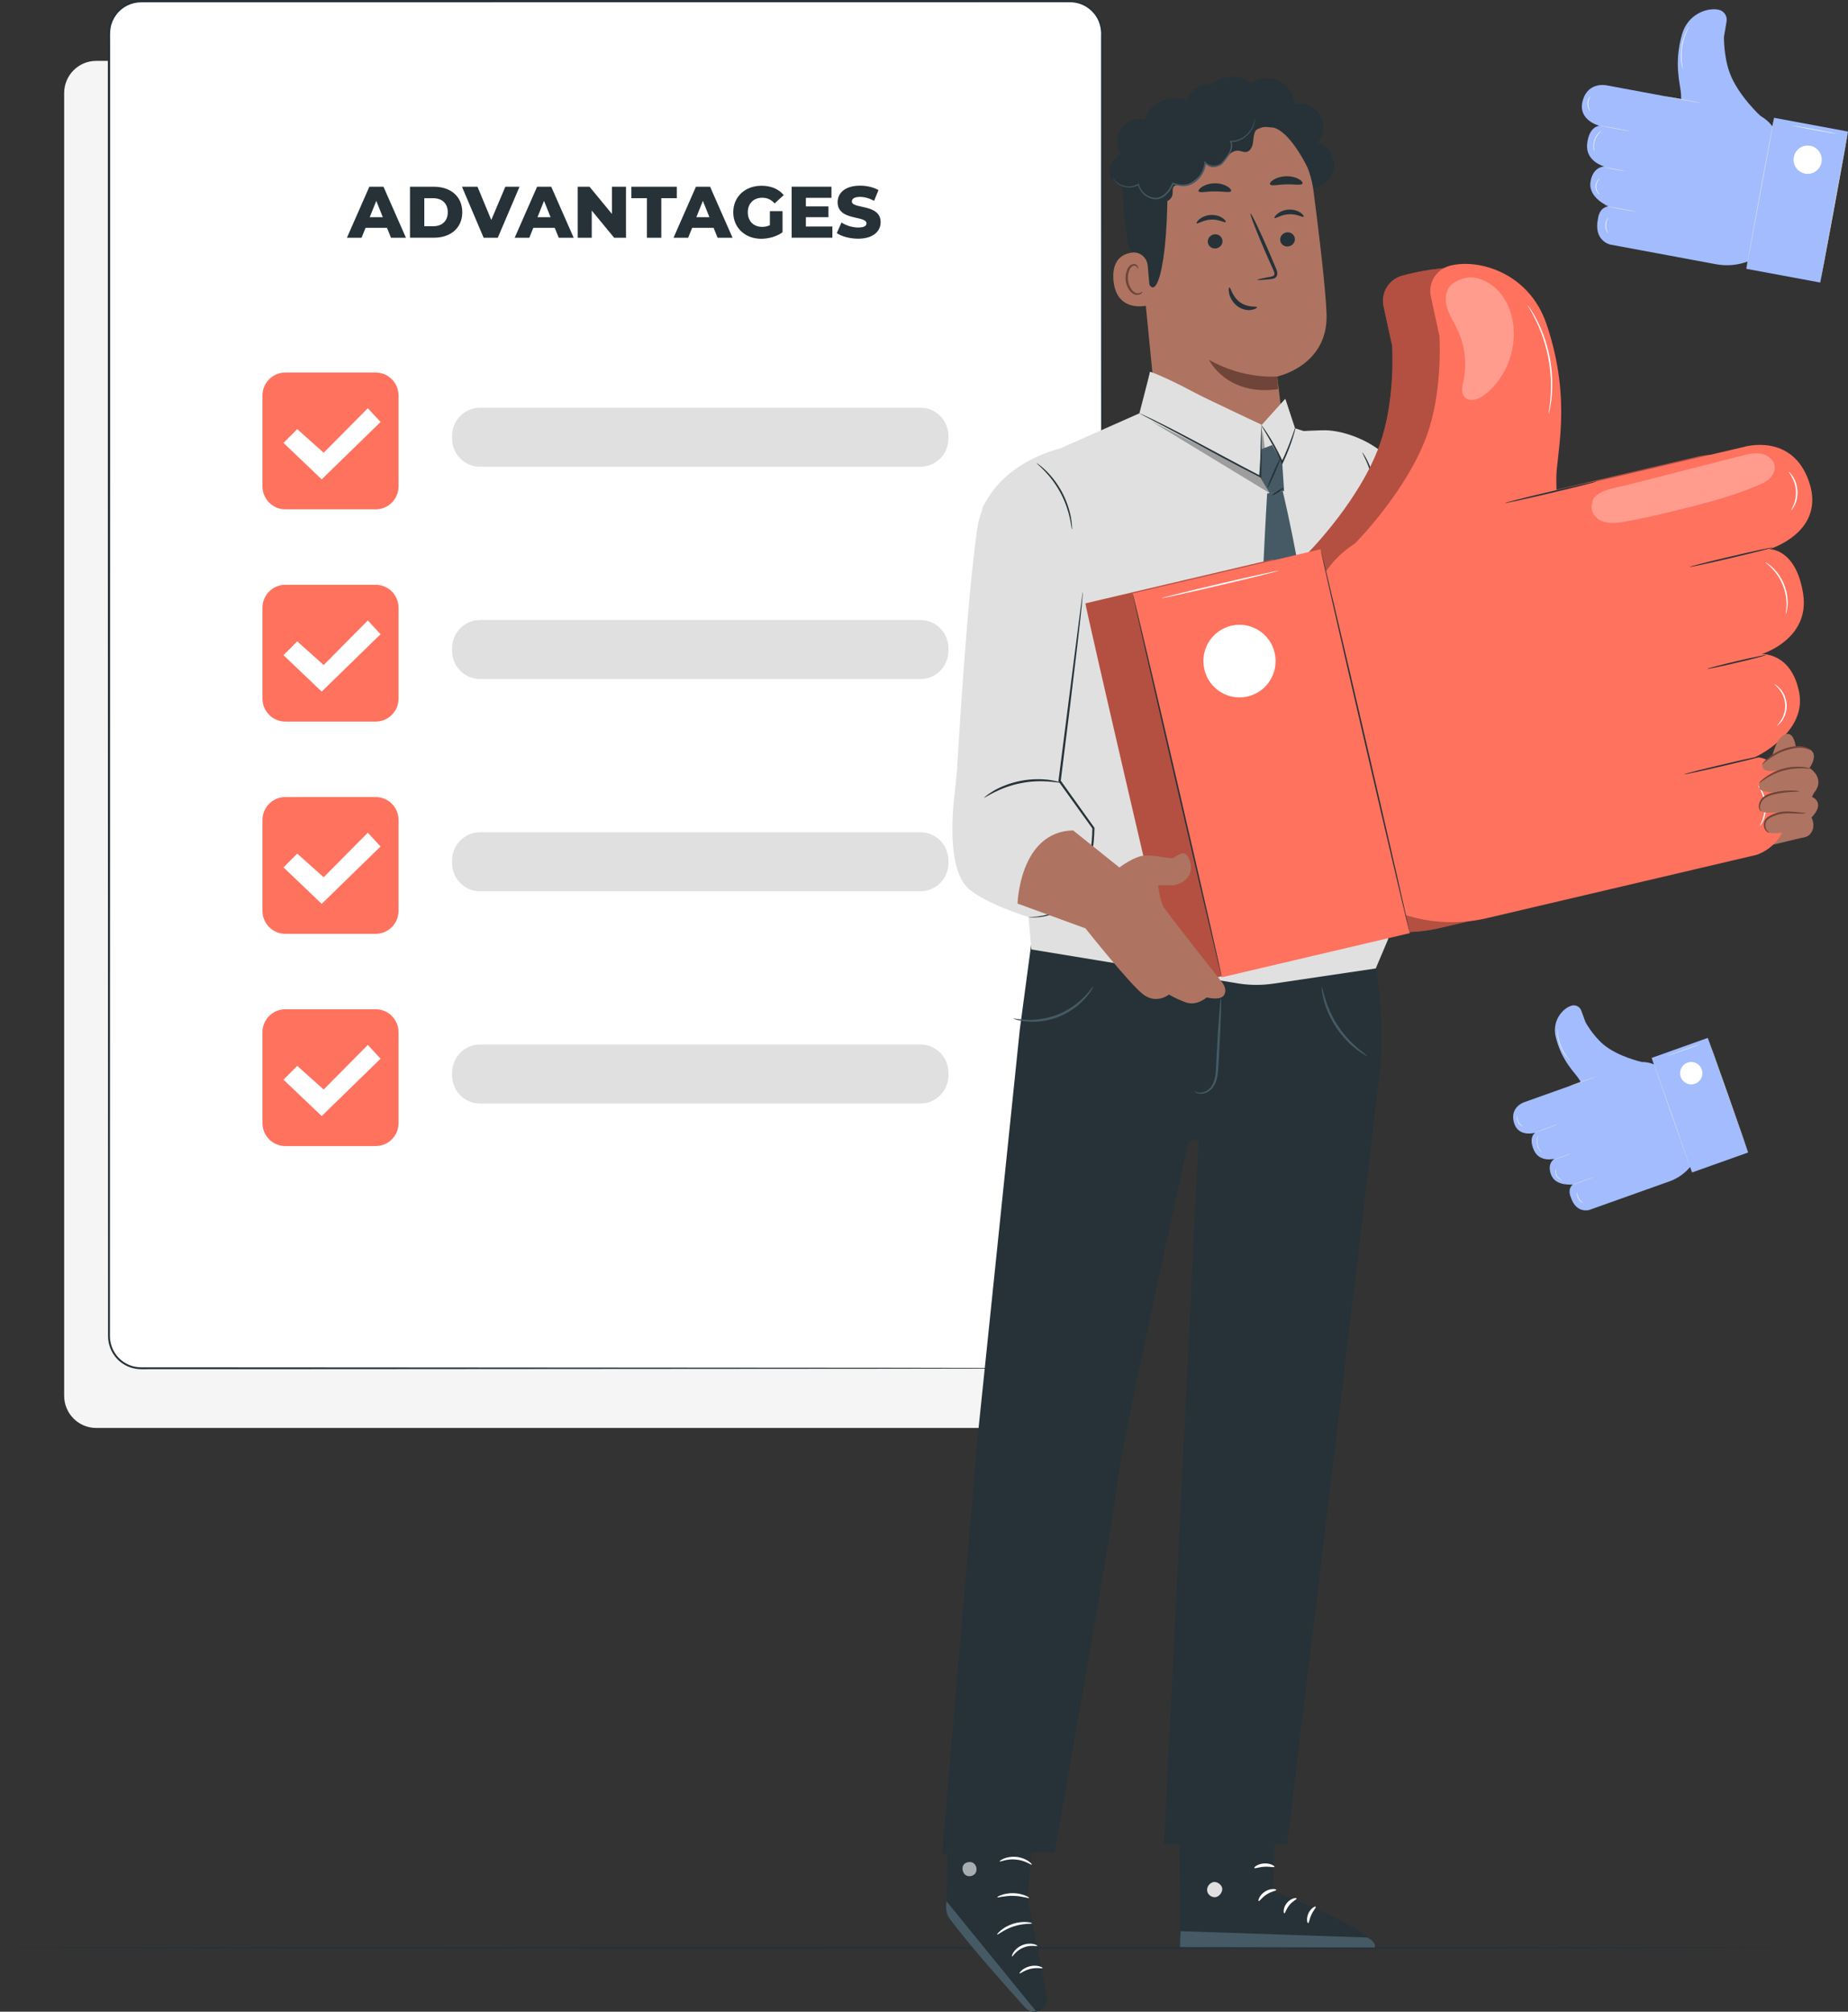 <svg width="340" height="370" viewBox="0 0 340 370" fill="none" xmlns="http://www.w3.org/2000/svg">
<rect x="0" y="0" width="340" height="370" fill="#333333" stroke="none"/>
<g clip-path="url(#clip0_21895_281)">
<path d="M188.633 11.199H17.696C14.442 11.199 11.805 13.85 11.805 17.12V256.715C11.805 259.984 14.442 262.635 17.696 262.635H188.633C191.886 262.635 194.524 259.984 194.524 256.715V17.12C194.524 13.85 191.886 11.199 188.633 11.199Z" fill="#F5F5F5"/>
<path d="M327.39 26.173L327.733 27.916L324.289 46.623C321.818 48.44 318.717 49.156 315.706 48.596L296.233 44.978C296.233 44.978 293.14 44.288 293.999 40.242C293.999 40.242 294.155 38.112 295.971 37.973C295.971 37.973 292.199 36.435 292.616 33.508C293.034 30.589 295.177 30.621 295.177 30.621C295.177 30.621 291.643 29.725 292.011 26.436C292.379 23.147 294.285 23.139 294.285 23.139C294.285 23.139 290.17 22.136 291.201 18.485C292.232 14.834 295.766 15.73 295.766 15.73L309.618 18.304L321.76 20.557C324.6 21.083 326.833 23.303 327.398 26.157L327.39 26.173Z" fill="#A2BCFE"/>
<path d="M323.962 21.387C323.962 21.387 319.7 17.506 318.194 13.288C317.106 10.229 317.18 6.776 317.18 6.776C317.212 6.611 317.458 5.139 317.662 3.93C317.826 2.944 317.188 2.006 316.214 1.793C314.169 1.34 310.56 2.524 309.472 6.282C307.852 11.89 309.235 15.714 309.284 17.416L309.333 19.126L323.954 21.396L323.962 21.387Z" fill="#A2BCFE"/>
<path d="M321.289 49.441L334.887 51.967L339.994 24.192L326.397 21.667L321.289 49.441Z" fill="#A2BCFE"/>
<path d="M321.285 49.427C321.285 49.427 322.373 43.202 323.789 35.53C325.196 27.859 326.366 21.65 326.399 21.65C326.432 21.65 325.311 27.875 323.895 35.547C322.488 43.211 321.318 49.427 321.285 49.419V49.427Z" fill="#E0E0E0"/>
<path d="M334.891 51.952C334.891 51.952 335.979 45.728 337.394 38.056C338.802 30.384 339.972 24.176 340.004 24.176C340.037 24.176 338.916 30.4 337.501 38.072C336.093 45.736 334.923 51.952 334.891 51.944V51.952Z" fill="#E0E0E0"/>
<path d="M330.032 28.902C329.77 30.317 330.703 31.673 332.111 31.937C333.518 32.2 334.868 31.262 335.13 29.848C335.391 28.434 334.459 27.077 333.051 26.814C331.644 26.551 330.294 27.488 330.032 28.902Z" fill="white"/>
<path d="M306.426 17.729C306.426 17.729 307.915 17.951 309.748 18.288C311.58 18.625 313.053 18.929 313.053 18.954C313.053 18.987 311.564 18.732 309.731 18.395C307.899 18.057 306.426 17.753 306.426 17.729Z" fill="#E0E0E0"/>
<path d="M294.875 30.721C294.875 30.721 295.832 30.844 297.002 31.058C298.172 31.272 299.113 31.477 299.113 31.502C299.113 31.535 298.156 31.378 296.986 31.165C295.816 30.951 294.875 30.745 294.875 30.721Z" fill="#E0E0E0"/>
<path d="M294.031 23.041C294.031 23.041 295.389 23.238 297.042 23.543C298.703 23.847 300.045 24.126 300.037 24.151C300.037 24.184 298.679 23.954 297.026 23.649C295.365 23.345 294.023 23.066 294.031 23.041Z" fill="#E0E0E0"/>
<path d="M295.121 37.857C295.121 37.857 296.479 38.055 298.132 38.359C299.793 38.663 301.135 38.943 301.127 38.968C301.127 39 299.768 38.77 298.116 38.466C296.455 38.162 295.113 37.882 295.121 37.857Z" fill="#E0E0E0"/>
<path d="M329.461 23.041C329.461 23.041 331.367 23.337 333.716 23.773C336.064 24.209 337.954 24.587 337.954 24.612C337.954 24.645 336.047 24.316 333.699 23.88C331.359 23.444 329.461 23.066 329.461 23.041Z" fill="white"/>
<path d="M293.313 27.85C293.313 27.85 293.289 27.793 293.256 27.694C293.223 27.587 293.191 27.439 293.166 27.242C293.142 27.044 293.133 26.814 293.166 26.559C293.191 26.304 293.248 26.025 293.346 25.737C293.444 25.457 293.575 25.202 293.714 24.98C293.853 24.767 294.001 24.586 294.14 24.446C294.279 24.306 294.402 24.207 294.492 24.15C294.582 24.092 294.631 24.059 294.639 24.068C294.647 24.084 294.459 24.224 294.197 24.503C294.066 24.643 293.935 24.824 293.796 25.038C293.665 25.252 293.542 25.498 293.444 25.77C293.354 26.041 293.297 26.312 293.264 26.567C293.24 26.814 293.232 27.044 293.248 27.233C293.272 27.612 293.346 27.842 293.322 27.85H293.313Z" fill="white"/>
<path d="M292.59 20.441C292.59 20.441 292.451 20.334 292.32 20.088C292.189 19.849 292.066 19.471 292.075 19.044C292.083 18.616 292.214 18.246 292.361 18.008C292.5 17.769 292.639 17.662 292.647 17.662C292.664 17.679 292.549 17.802 292.435 18.04C292.312 18.279 292.197 18.632 292.189 19.044C292.189 19.447 292.287 19.808 292.394 20.055C292.508 20.293 292.615 20.425 292.598 20.441H292.59Z" fill="white"/>
<path d="M294.328 35.818C294.328 35.818 294.148 35.728 293.952 35.473C293.755 35.226 293.551 34.807 293.559 34.305C293.559 33.812 293.78 33.392 293.984 33.146C294.189 32.899 294.369 32.809 294.369 32.817C294.377 32.833 294.222 32.949 294.042 33.195C293.862 33.442 293.673 33.837 293.665 34.305C293.665 34.774 293.837 35.177 294.009 35.423C294.181 35.678 294.336 35.794 294.328 35.81V35.818Z" fill="white"/>
<path d="M295.883 42.932C295.883 42.932 295.752 42.809 295.621 42.562C295.49 42.307 295.375 41.929 295.367 41.485C295.367 41.049 295.482 40.662 295.613 40.407C295.744 40.153 295.866 40.029 295.874 40.029C295.891 40.038 295.793 40.185 295.686 40.44C295.58 40.695 295.482 41.065 295.482 41.485C295.482 41.904 295.588 42.274 295.694 42.529C295.801 42.784 295.899 42.924 295.891 42.932H295.883Z" fill="white"/>
<path d="M309.635 12.778C309.635 12.778 309.594 12.671 309.536 12.465C309.512 12.367 309.479 12.243 309.446 12.095C309.422 11.947 309.381 11.783 309.356 11.602C309.299 11.232 309.258 10.788 309.25 10.295C309.25 9.801 309.275 9.259 309.356 8.691C309.438 8.124 309.569 7.598 309.716 7.129C309.864 6.66 310.027 6.241 310.191 5.912C310.265 5.739 310.346 5.591 310.42 5.46C310.485 5.328 310.551 5.221 310.608 5.131C310.715 4.95 310.78 4.859 310.788 4.859C310.788 4.859 310.747 4.966 310.649 5.147C310.6 5.238 310.543 5.353 310.477 5.484C310.412 5.616 310.338 5.764 310.265 5.937C310.117 6.274 309.962 6.685 309.815 7.154C309.675 7.622 309.553 8.148 309.471 8.708C309.389 9.267 309.365 9.801 309.365 10.295C309.365 10.78 309.397 11.224 309.446 11.594C309.463 11.775 309.495 11.939 309.52 12.087C309.545 12.235 309.569 12.358 309.585 12.457C309.626 12.663 309.643 12.778 309.643 12.778H309.635Z" fill="white"/>
<path d="M306.339 197.256L307.264 198.316L312.271 212.509C311.297 214.737 309.448 216.464 307.166 217.278L292.389 222.541C292.389 222.541 289.992 223.297 288.994 220.181C288.994 220.181 288.257 218.66 289.452 217.837C289.452 217.837 286.261 218.281 285.393 216.111C284.526 213.94 286.015 213.117 286.015 213.117C286.015 213.117 283.242 213.907 282.194 211.506C281.147 209.105 282.456 208.34 282.456 208.34C282.456 208.34 279.241 209.286 278.512 206.375C277.784 203.464 280.558 202.675 280.558 202.675L291.064 198.933L300.276 195.652C302.436 194.888 304.842 195.521 306.347 197.248L306.339 197.256Z" fill="#A2BCFE"/>
<path d="M302.108 195.331C302.108 195.331 297.657 194.369 294.965 192.075C293.01 190.406 291.709 188.013 291.709 188.013C291.668 187.889 291.259 186.779 290.923 185.867C290.645 185.118 289.843 184.732 289.091 184.979C287.503 185.48 285.499 187.725 286.235 190.734C287.332 195.224 289.786 197.288 290.49 198.447L291.193 199.599L302.108 195.339V195.331Z" fill="#A2BCFE"/>
<path d="M311.311 215.645L321.629 211.969L314.196 190.896L303.877 194.572L311.311 215.645Z" fill="#A2BCFE"/>
<path d="M311.312 215.625C311.312 215.625 309.61 210.922 307.557 205.108C305.503 199.287 303.859 194.567 303.883 194.559C303.908 194.55 305.585 199.262 307.639 205.084C309.692 210.905 311.337 215.625 311.312 215.634V215.625Z" fill="#E0E0E0"/>
<path d="M321.633 211.942C321.633 211.942 319.931 207.238 317.877 201.425C315.823 195.603 314.179 190.883 314.203 190.875C314.228 190.875 315.905 195.578 317.959 201.4C320.013 207.222 321.657 211.942 321.633 211.95V211.942Z" fill="#E0E0E0"/>
<path d="M309.226 198.078C309.603 199.147 310.773 199.714 311.845 199.328C312.908 198.95 313.473 197.774 313.088 196.696C312.704 195.619 311.542 195.06 310.47 195.447C309.406 195.825 308.842 197.001 309.226 198.078Z" fill="white"/>
<path d="M288.641 199.796C288.641 199.796 289.753 199.352 291.136 198.858C292.527 198.365 293.656 197.978 293.664 198.003C293.673 198.028 292.552 198.447 291.169 198.94C289.778 199.434 288.649 199.82 288.641 199.796Z" fill="#E0E0E0"/>
<path d="M285.836 213.298C285.836 213.298 286.54 213.002 287.431 212.682C288.315 212.369 289.043 212.131 289.051 212.147C289.051 212.172 288.348 212.443 287.456 212.764C286.572 213.076 285.844 213.315 285.836 213.298Z" fill="#E0E0E0"/>
<path d="M282.234 208.364C282.234 208.364 283.241 207.961 284.501 207.509C285.761 207.056 286.784 206.711 286.792 206.736C286.792 206.76 285.785 207.139 284.525 207.591C283.265 208.043 282.243 208.388 282.234 208.364Z" fill="#E0E0E0"/>
<path d="M288.812 218.1C288.812 218.1 289.819 217.697 291.079 217.245C292.339 216.793 293.362 216.447 293.37 216.472C293.37 216.497 292.363 216.875 291.103 217.327C289.843 217.779 288.821 218.125 288.812 218.1Z" fill="#E0E0E0"/>
<path d="M306.527 194.279C306.527 194.279 307.951 193.728 309.735 193.095C311.51 192.462 312.958 191.968 312.967 191.985C312.967 192.009 311.543 192.536 309.759 193.169C307.984 193.802 306.536 194.295 306.527 194.279Z" fill="white"/>
<path d="M283.635 211.958C283.635 211.958 283.594 211.934 283.529 211.876C283.464 211.818 283.382 211.728 283.292 211.605C283.202 211.481 283.103 211.325 283.013 211.136C282.932 210.947 282.858 210.733 282.809 210.503C282.768 210.273 282.752 210.042 282.76 209.837C282.776 209.631 282.801 209.45 282.842 209.302C282.883 209.154 282.923 209.039 282.964 208.957C283.005 208.883 283.022 208.842 283.03 208.842C283.046 208.842 282.964 209.023 282.899 209.319C282.866 209.467 282.842 209.648 282.833 209.845C282.833 210.042 282.842 210.264 282.883 210.486C282.923 210.708 282.997 210.922 283.071 211.103C283.153 211.284 283.234 211.44 283.324 211.564C283.496 211.81 283.627 211.942 283.619 211.958H283.635Z" fill="white"/>
<path d="M280.223 207.164C280.223 207.164 280.084 207.148 279.896 207.032C279.708 206.917 279.479 206.712 279.315 206.416C279.151 206.12 279.094 205.815 279.102 205.593C279.102 205.371 279.151 205.248 279.16 205.248C279.176 205.248 279.151 205.38 279.16 205.593C279.168 205.807 279.233 206.095 279.389 206.375C279.544 206.654 279.757 206.86 279.929 206.983C280.101 207.106 280.223 207.156 280.215 207.164H280.223Z" fill="white"/>
<path d="M287.463 217.013C287.463 217.013 287.308 217.022 287.07 216.931C286.841 216.841 286.53 216.627 286.342 216.29C286.154 215.945 286.138 215.574 286.179 215.328C286.219 215.081 286.309 214.941 286.318 214.95C286.334 214.95 286.269 215.098 286.244 215.336C286.219 215.574 286.244 215.928 286.424 216.249C286.604 216.569 286.882 216.775 287.103 216.882C287.324 216.989 287.479 217.005 287.471 217.022L287.463 217.013Z" fill="white"/>
<path d="M291.332 221.275C291.332 221.275 291.193 221.242 291.005 221.127C290.816 221.003 290.579 220.79 290.407 220.493C290.235 220.197 290.162 219.885 290.154 219.655C290.145 219.433 290.178 219.293 290.186 219.293C290.203 219.293 290.186 219.433 290.219 219.647C290.244 219.86 290.325 220.156 290.489 220.444C290.653 220.732 290.874 220.946 291.045 221.077C291.217 221.209 291.34 221.266 291.34 221.283L291.332 221.275Z" fill="white"/>
<path d="M288.887 195.126C288.887 195.126 288.813 195.068 288.699 194.953C288.641 194.896 288.568 194.822 288.494 194.731C288.421 194.641 288.331 194.542 288.241 194.427C288.052 194.197 287.856 193.909 287.651 193.572C287.455 193.235 287.259 192.848 287.095 192.437C286.931 192.018 286.809 191.606 286.727 191.22C286.645 190.842 286.596 190.488 286.571 190.192C286.555 190.044 286.555 189.913 286.547 189.797C286.547 189.682 286.547 189.584 286.547 189.493C286.547 189.329 286.555 189.238 286.563 189.238C286.563 189.238 286.571 189.329 286.58 189.493C286.58 189.575 286.58 189.674 286.596 189.789C286.604 189.904 286.612 190.036 286.629 190.184C286.661 190.472 286.719 190.817 286.801 191.195C286.891 191.574 287.013 191.976 287.177 192.396C287.341 192.807 287.537 193.193 287.725 193.522C287.921 193.851 288.118 194.147 288.29 194.378C288.371 194.501 288.461 194.6 288.535 194.69C288.609 194.78 288.674 194.854 288.731 194.92C288.838 195.044 288.895 195.109 288.895 195.118L288.887 195.126Z" fill="white"/>
<path d="M328.766 358.267C328.766 358.382 255.162 358.48 164.391 358.48C73.621 358.48 0 358.382 0 358.267C0 358.151 73.588 358.053 164.391 358.053C255.194 358.053 328.766 358.151 328.766 358.267Z" fill="#263238"/>
<path d="M196.855 0.213H25.918C22.665 0.213 20.027 2.864 20.027 6.133V245.728C20.027 248.998 22.665 251.649 25.918 251.649H196.855C200.109 251.649 202.746 248.998 202.746 245.728V6.133C202.746 2.864 200.109 0.213 196.855 0.213Z" fill="white"/>
<path d="M196.856 251.65C196.848 251.6 197.634 251.74 199.008 251.214C199.679 250.943 200.489 250.482 201.209 249.668C201.937 248.879 202.543 247.703 202.682 246.288C202.723 240.574 202.674 232.112 202.674 221.234C202.657 199.468 202.633 167.983 202.608 129.081C202.608 109.626 202.592 88.321 202.584 65.445C202.584 54.007 202.584 42.183 202.575 29.997C202.575 23.904 202.575 17.72 202.575 11.454C202.575 9.884 202.575 8.313 202.575 6.743C202.674 5.18 202.248 3.626 201.234 2.45C200.252 1.275 198.779 0.518 197.241 0.428C195.678 0.386 194.066 0.419 192.471 0.411C141.285 0.411 85.017 0.419 25.952 0.428C24.169 0.428 22.409 1.299 21.37 2.755C20.838 3.47 20.478 4.309 20.339 5.189C20.2 6.052 20.274 6.998 20.258 7.919C20.258 11.611 20.258 15.286 20.258 18.953C20.258 26.28 20.258 33.565 20.258 40.793C20.258 55.249 20.258 69.499 20.258 83.494C20.258 111.493 20.249 138.488 20.241 164.217C20.241 189.938 20.225 214.384 20.225 237.26C20.225 240.121 20.225 242.95 20.225 245.762C20.225 247.127 20.74 248.476 21.624 249.495C22.499 250.523 23.743 251.214 25.06 251.411C25.715 251.518 26.402 251.477 27.081 251.485C27.76 251.485 28.448 251.485 29.127 251.485C30.485 251.485 31.843 251.485 33.185 251.485C35.877 251.485 38.544 251.485 41.187 251.485C51.75 251.485 61.895 251.493 71.566 251.502C110.275 251.526 141.604 251.551 163.253 251.567C174.078 251.584 182.481 251.6 188.183 251.609C191.031 251.617 193.199 251.625 194.663 251.633C196.12 251.633 196.873 251.658 196.873 251.658C196.873 251.658 196.128 251.674 194.663 251.683C193.199 251.683 191.031 251.691 188.183 251.707C182.481 251.715 174.078 251.732 163.253 251.748C141.604 251.765 110.275 251.789 71.566 251.814C61.887 251.814 51.75 251.822 41.187 251.831C38.544 251.831 35.877 251.831 33.185 251.831C31.835 251.831 30.485 251.831 29.127 251.831C28.448 251.831 27.768 251.831 27.081 251.831C26.402 251.831 25.715 251.863 25.003 251.748C23.604 251.543 22.278 250.811 21.354 249.717C20.421 248.632 19.881 247.209 19.873 245.762C19.873 242.95 19.873 240.113 19.873 237.26C19.873 214.384 19.857 189.938 19.857 164.217C19.857 138.496 19.857 111.493 19.84 83.494C19.84 69.499 19.84 55.249 19.84 40.793C19.84 33.565 19.84 26.28 19.84 18.953C19.84 15.286 19.84 11.611 19.84 7.919C19.857 6.998 19.783 6.085 19.93 5.123C20.078 4.177 20.462 3.273 21.035 2.5C22.123 0.937 24.021 0 25.936 0C85.001 0 141.268 0.008 192.454 0.016C194.058 0.025 195.637 0 197.249 0.041C198.894 0.14 200.464 0.946 201.512 2.204C202.592 3.445 203.042 5.164 202.935 6.743C202.935 8.321 202.935 9.892 202.935 11.454C202.935 17.72 202.935 23.904 202.935 29.997C202.935 42.183 202.935 54.007 202.927 65.445C202.919 88.321 202.911 109.626 202.903 129.081C202.878 167.983 202.854 199.468 202.837 221.234C202.813 232.112 202.837 240.557 202.772 246.297C202.616 247.736 202.003 248.92 201.258 249.717C200.53 250.531 199.712 251 199.033 251.263C198.354 251.543 197.789 251.6 197.421 251.641C197.053 251.658 196.864 251.658 196.864 251.658L196.856 251.65Z" fill="#263238"/>
<path d="M169.331 74.99H88.33C85.484 74.99 83.176 77.31 83.176 80.171V80.672C83.176 83.533 85.484 85.853 88.33 85.853H169.331C172.178 85.853 174.486 83.533 174.486 80.672V80.171C174.486 77.31 172.178 74.99 169.331 74.99Z" fill="#E0E0E0"/>
<path d="M69.12 68.519H52.495C50.172 68.519 48.289 70.412 48.289 72.746V89.455C48.289 91.789 50.172 93.681 52.495 93.681H69.12C71.443 93.681 73.326 91.789 73.326 89.455V72.746C73.326 70.412 71.443 68.519 69.12 68.519Z" fill="#FF725E"/>
<path d="M52.16 81.463L54.688 78.93L59.548 83.272L67.673 75.082L70.013 77.615L59.188 88.165L52.16 81.463Z" fill="white"/>
<path d="M169.331 114.035H88.33C85.484 114.035 83.176 116.354 83.176 119.216V119.717C83.176 122.578 85.484 124.897 88.33 124.897H169.331C172.178 124.897 174.486 122.578 174.486 119.717V119.216C174.486 116.354 172.178 114.035 169.331 114.035Z" fill="#E0E0E0"/>
<path d="M69.12 107.555H52.495C50.172 107.555 48.289 109.447 48.289 111.781V128.49C48.289 130.824 50.172 132.716 52.495 132.716H69.12C71.443 132.716 73.326 130.824 73.326 128.49V111.781C73.326 109.447 71.443 107.555 69.12 107.555Z" fill="#FF725E"/>
<path d="M52.16 120.506L54.688 117.965L59.548 122.315L67.673 114.117L70.013 116.65L59.188 127.2L52.16 120.506Z" fill="white"/>
<path d="M169.331 153.066H88.33C85.484 153.066 83.176 155.386 83.176 158.247V158.748C83.176 161.609 85.484 163.929 88.33 163.929H169.331C172.178 163.929 174.486 161.609 174.486 158.748V158.247C174.486 155.386 172.178 153.066 169.331 153.066Z" fill="#E0E0E0"/>
<path d="M69.12 146.596H52.495C50.172 146.596 48.289 148.488 48.289 150.822V167.531C48.289 169.865 50.172 171.757 52.495 171.757H69.12C71.443 171.757 73.326 169.865 73.326 167.531V150.822C73.326 148.488 71.443 146.596 69.12 146.596Z" fill="#FF725E"/>
<path d="M52.16 159.539L54.688 157.006L59.548 161.348L67.673 153.158L70.013 155.691L59.188 166.241L52.16 159.539Z" fill="white"/>
<path d="M169.331 192.109H88.33C85.484 192.109 83.176 194.429 83.176 197.29V197.791C83.176 200.652 85.484 202.972 88.33 202.972H169.331C172.178 202.972 174.486 200.652 174.486 197.791V197.29C174.486 194.429 172.178 192.109 169.331 192.109Z" fill="#E0E0E0"/>
<path d="M69.12 185.629H52.495C50.172 185.629 48.289 187.521 48.289 189.855V206.564C48.289 208.898 50.172 210.791 52.495 210.791H69.12C71.443 210.791 73.326 208.898 73.326 206.564V189.855C73.326 187.521 71.443 185.629 69.12 185.629Z" fill="#FF725E"/>
<path d="M52.16 198.581L54.688 196.04L59.548 200.39L67.673 192.191L70.013 194.724L59.188 205.274L52.16 198.581Z" fill="white"/>
<path d="M71.2 41.902H67.256L66.52 43.728H63.828L67.952 34.346H70.554L74.686 43.728H71.936L71.2 41.902ZM70.431 39.945L69.228 36.944L68.025 39.945H70.423H70.431Z" fill="#263238"/>
<path d="M75.43 34.346H79.84C82.933 34.346 85.052 36.155 85.052 39.033C85.052 41.911 82.933 43.72 79.84 43.72H75.43V34.338V34.346ZM79.733 41.607C81.321 41.607 82.384 40.653 82.384 39.033C82.384 37.413 81.321 36.459 79.733 36.459H78.064V41.607H79.733Z" fill="#263238"/>
<path d="M95.584 34.346L91.582 43.728H88.981L84.996 34.346H87.852L90.388 40.455L92.974 34.346H95.584Z" fill="#263238"/>
<path d="M102.063 41.902H98.12L97.383 43.728H94.691L98.815 34.346H101.417L105.549 43.728H102.8L102.063 41.902ZM101.294 39.945L100.091 36.944L98.889 39.945H101.286H101.294Z" fill="#263238"/>
<path d="M115.171 34.346V43.728H112.994L108.871 38.728V43.728H106.285V34.346H108.462L112.585 39.345V34.346H115.171Z" fill="#263238"/>
<path d="M119.024 36.451H116.16V34.346H124.522V36.451H121.667V43.728H119.024V36.451Z" fill="#263238"/>
<path d="M131.29 41.902H127.346L126.61 43.728H123.918L128.042 34.346H130.644L134.775 43.728H132.026L131.29 41.902ZM130.521 39.945L129.318 36.944L128.115 39.945H130.513H130.521Z" fill="#263238"/>
<path d="M141.64 38.835H143.972V42.724C142.892 43.505 141.411 43.916 140.053 43.916C137.083 43.916 134.906 41.894 134.906 39.04C134.906 36.187 137.083 34.164 140.11 34.164C141.853 34.164 143.268 34.764 144.193 35.883L142.515 37.412C141.877 36.705 141.141 36.368 140.249 36.368C138.645 36.368 137.582 37.428 137.582 39.048C137.582 40.668 138.645 41.729 140.225 41.729C140.715 41.729 141.182 41.639 141.648 41.416V38.843L141.64 38.835Z" fill="#263238"/>
<path d="M153.143 41.673V43.72H145.648V34.338H152.971V36.385H148.267V37.964H152.415V39.946H148.267V41.664H153.143V41.673Z" fill="#263238"/>
<path d="M153.953 42.881L154.82 40.924C155.647 41.475 156.817 41.845 157.897 41.845C158.977 41.845 159.419 41.541 159.419 41.08C159.419 39.592 154.109 40.677 154.109 37.191C154.109 35.513 155.467 34.148 158.24 34.148C159.451 34.148 160.703 34.428 161.628 34.962L160.818 36.936C159.926 36.451 159.042 36.212 158.232 36.212C157.128 36.212 156.727 36.591 156.727 37.059C156.727 38.49 162.021 37.421 162.021 40.875C162.021 42.511 160.662 43.901 157.889 43.901C156.359 43.901 154.837 43.489 153.953 42.873V42.881Z" fill="#263238"/>
<path d="M234.922 329.223L234.218 347.79C234.218 347.79 252.759 354.738 252.963 358.183L217.102 358.109L217.012 329.141L234.922 329.231V329.223Z" fill="#263238"/>
<path d="M223.133 346.203C222.437 346.392 221.954 347.174 222.118 347.881C222.273 348.588 223.067 349.081 223.763 348.909C224.458 348.728 225.063 347.807 224.826 347.124C224.589 346.442 223.632 345.907 222.993 346.244" fill="#E0E0E0"/>
<path d="M217.094 358.109L217.2 355.189L251.548 356.357C251.548 356.357 253.143 357.056 252.963 358.191L217.102 358.117L217.094 358.109Z" fill="#455A64"/>
<path d="M234.8 347.61C234.8 347.783 233.916 347.865 233.057 348.424C232.182 348.967 231.732 349.723 231.576 349.657C231.412 349.624 231.674 348.572 232.738 347.906C233.785 347.232 234.849 347.445 234.808 347.602L234.8 347.61Z" fill="white"/>
<path d="M238.553 349.179C238.594 349.352 237.833 349.648 237.236 350.388C236.614 351.111 236.467 351.917 236.295 351.909C236.131 351.934 236.008 350.906 236.769 349.993C237.522 349.08 238.553 349.006 238.553 349.171V349.179Z" fill="white"/>
<path d="M240.681 353.71C240.525 353.752 240.28 352.872 240.73 351.901C241.172 350.931 241.998 350.553 242.072 350.701C242.17 350.849 241.638 351.359 241.278 352.156C240.902 352.946 240.853 353.686 240.673 353.702L240.681 353.71Z" fill="white"/>
<path d="M234.489 343.357C234.416 343.521 233.614 343.275 232.624 343.34C231.634 343.39 230.865 343.719 230.766 343.571C230.668 343.439 231.421 342.789 232.583 342.732C233.753 342.666 234.571 343.225 234.481 343.365L234.489 343.357Z" fill="white"/>
<path d="M191.017 326.699L189.077 349.09L192.62 367.246C192.874 368.553 191.974 369.803 190.657 369.976C189.92 370.066 189.192 369.803 188.685 369.252C185.486 365.749 173.794 352.807 174.031 351.178C174.301 349.287 174.522 327.423 174.522 327.423L191.017 326.699Z" fill="#263238"/>
<path d="M190.658 369.976L174.122 349.666L174.065 350.62C174.016 351.442 174.245 352.256 174.736 352.914C176.045 354.682 179.768 359.476 188.621 369.253C189.136 369.82 189.905 370.091 190.658 369.976Z" fill="#455A64"/>
<g opacity="0.6">
<path d="M179.169 342.726C179.701 343.153 179.832 344.009 179.431 344.568C179.03 345.119 178.163 345.258 177.615 344.847C177.075 344.436 176.886 343.4 177.345 342.899C177.803 342.397 178.834 342.29 179.259 342.816" fill="white"/>
</g>
<path d="M186.18 359.846C186.303 359.92 186.883 358.777 188.25 358.226C189.6 357.642 190.811 358.037 190.852 357.897C190.876 357.84 190.606 357.65 190.083 357.544C189.567 357.437 188.806 357.461 188.062 357.774C187.309 358.086 186.761 358.613 186.474 359.057C186.188 359.501 186.131 359.83 186.18 359.854V359.846Z" fill="white"/>
<path d="M187.581 362.954C187.679 363.061 188.44 362.378 189.618 362.115C190.788 361.827 191.77 362.115 191.819 361.975C191.893 361.868 190.846 361.317 189.512 361.638C188.17 361.942 187.475 362.888 187.581 362.954Z" fill="white"/>
<path d="M183.463 355.808C183.561 355.924 184.731 354.863 186.523 354.304C188.307 353.712 189.87 353.893 189.886 353.745C189.927 353.629 188.29 353.21 186.376 353.835C184.453 354.443 183.365 355.743 183.463 355.808Z" fill="white"/>
<path d="M183.491 348.949C183.54 349.089 184.808 348.653 186.42 348.694C188.032 348.719 189.275 349.212 189.333 349.073C189.398 348.966 188.163 348.226 186.428 348.201C184.702 348.16 183.425 348.842 183.491 348.949Z" fill="white"/>
<path d="M183.9 342.363C183.957 342.495 185.25 341.829 186.935 342.018C188.629 342.166 189.758 343.079 189.848 342.955C189.889 342.914 189.66 342.61 189.169 342.281C188.678 341.952 187.901 341.615 186.985 341.524C186.076 341.434 185.242 341.607 184.702 341.837C184.154 342.067 183.875 342.314 183.9 342.363Z" fill="white"/>
<path d="M186.976 340.761C186.976 340.761 187.074 340.465 187.058 339.914C187.041 339.371 186.935 338.557 186.526 337.652C186.313 337.217 186.092 336.666 185.487 336.329C185.184 336.156 184.718 336.189 184.44 336.468C184.161 336.74 184.055 337.102 184.022 337.455C183.957 338.878 185.086 340.333 186.665 340.646C188.252 340.925 189.758 340.103 190.47 338.911C190.625 338.598 190.748 338.22 190.601 337.825C190.453 337.43 190.011 337.25 189.684 337.282C189.013 337.34 188.571 337.694 188.162 337.957C187.352 338.532 186.837 339.149 186.526 339.601C186.215 340.053 186.109 340.341 186.133 340.358C186.207 340.424 186.771 339.289 188.35 338.253C188.751 338.014 189.21 337.71 189.692 337.702C189.93 337.702 190.118 337.8 190.191 337.99C190.265 338.179 190.2 338.458 190.06 338.697C189.463 339.667 188.08 340.415 186.739 340.16C185.405 339.914 184.415 338.631 184.456 337.488C184.472 337.208 184.562 336.937 184.718 336.781C184.873 336.633 185.094 336.6 185.299 336.699C185.724 336.904 185.986 337.389 186.199 337.8C187.033 339.511 186.853 340.777 186.96 340.761H186.976Z" fill="white"/>
<path d="M252.193 172.728C252.193 172.728 254.909 183.31 253.928 196.204C253.543 201.195 236.795 339.189 236.795 339.189H214.18L220.537 209.492L218.688 209.894C218.688 209.894 206.341 265.209 205.335 274.164C204.427 282.214 194.019 340.694 194.019 340.694L173.344 340.933L179.947 263.573L187.629 189.346L190.518 167.736L252.193 172.719V172.728Z" fill="#263238"/>
<path d="M219.723 200.685C219.723 200.685 219.764 200.751 219.87 200.841C219.984 200.923 220.156 201.038 220.418 201.104C220.925 201.252 221.785 201.178 222.562 200.594C223.372 200.019 223.863 198.876 224.026 197.659C224.19 196.425 224.215 195.093 224.305 193.687C224.46 190.883 224.566 188.334 224.632 186.5C224.689 184.659 224.697 183.516 224.632 183.516C224.575 183.516 224.452 184.65 224.313 186.484C224.174 188.318 224.01 190.859 223.863 193.671C223.773 195.069 223.756 196.425 223.625 197.609C223.486 198.785 223.069 199.821 222.374 200.356C221.694 200.915 220.925 201.03 220.459 200.948C219.968 200.874 219.747 200.66 219.723 200.701V200.685Z" fill="#455A64"/>
<path d="M186.453 187.347C186.453 187.347 186.666 187.462 187.083 187.577C187.5 187.692 188.114 187.816 188.891 187.881C190.43 188.029 192.63 187.881 194.856 186.985C197.073 186.089 198.767 184.658 199.773 183.49C200.281 182.907 200.649 182.389 200.87 182.01C201.091 181.64 201.189 181.418 201.172 181.402C201.107 181.361 200.608 182.175 199.552 183.268C198.505 184.362 196.836 185.702 194.692 186.566C192.549 187.429 190.421 187.627 188.916 187.561C187.402 187.503 186.469 187.265 186.453 187.339V187.347Z" fill="#455A64"/>
<path d="M243.188 181.575C243.139 181.575 243.188 182.471 243.532 183.853C243.875 185.234 244.603 187.109 245.806 188.935C247.017 190.76 248.449 192.158 249.586 193.013C250.724 193.876 251.525 194.255 251.55 194.214C251.648 194.098 248.531 192.306 246.174 188.688C243.769 185.103 243.335 181.518 243.188 181.567V181.575Z" fill="#455A64"/>
<path d="M312.257 142.525L317.453 144.177L326.878 138.939L332.229 153.913L319.4 156.98L309.68 155.903L312.257 142.525Z" fill="#AE7461"/>
<path d="M251.898 82.416C251.898 82.416 257.2 85.615 261.594 96.485C270.218 117.84 275.642 129.36 275.642 129.36L315.243 141.932L312.077 157.885C312.077 157.885 271.936 152.26 266.56 150.237C259.205 147.466 253.756 132.887 253.756 132.887L251.907 82.416H251.898Z" fill="#E0E0E0"/>
<path d="M241.02 34.519C243.065 34.65 245.07 33.039 245.405 31.016C245.74 28.985 244.35 26.814 242.378 26.28C243.572 24.915 243.785 22.76 242.869 21.19C241.952 19.619 239.989 18.739 238.221 19.118C238.058 17.325 236.904 15.664 235.292 14.883C233.68 14.11 231.668 14.242 230.17 15.236C228.108 13.633 224.926 13.732 222.97 15.458C221.219 15.228 219.37 16.248 218.642 17.868C217.906 19.479 218.339 21.552 219.665 22.736" fill="#263238"/>
<path d="M222.281 19.644L223.198 19.595C232.427 19.134 240.462 25.869 241.656 35.078C242.769 43.638 243.89 53.119 244.062 57.732C244.414 67.287 234.988 69.244 234.988 69.244L236.363 80.673L213.265 81.109L209.166 39.6C207.824 29.725 212.422 20.713 222.281 19.636V19.644Z" fill="#AE7461"/>
<path d="M235.063 69.228C235.063 69.228 229.016 69.894 222.43 66.186C222.43 66.186 225.694 72.912 235.136 71.58L235.063 69.228Z" fill="#6F4439"/>
<path d="M238.235 43.893C238.293 44.608 237.744 45.258 236.992 45.332C236.247 45.406 235.593 44.888 235.535 44.173C235.478 43.457 236.026 42.808 236.771 42.734C237.515 42.66 238.17 43.178 238.235 43.893Z" fill="#263238"/>
<path d="M239.84 39.856C239.685 40.045 238.613 39.33 237.157 39.404C235.7 39.462 234.661 40.267 234.497 40.095C234.416 40.021 234.571 39.692 235.021 39.322C235.463 38.96 236.232 38.59 237.14 38.549C238.048 38.508 238.834 38.804 239.292 39.133C239.758 39.453 239.922 39.774 239.848 39.856H239.84Z" fill="#263238"/>
<path d="M224.915 44.256C224.972 44.972 224.424 45.621 223.671 45.695C222.927 45.769 222.272 45.251 222.215 44.536C222.158 43.821 222.706 43.171 223.451 43.097C224.195 43.023 224.85 43.541 224.915 44.256Z" fill="#263238"/>
<path d="M225.504 40.843C225.349 41.032 224.277 40.316 222.821 40.39C221.364 40.448 220.325 41.254 220.161 41.081C220.08 41.007 220.235 40.678 220.685 40.308C221.127 39.946 221.896 39.576 222.804 39.535C223.712 39.494 224.498 39.79 224.956 40.119C225.422 40.44 225.586 40.76 225.512 40.843H225.504Z" fill="#263238"/>
<path d="M231.34 51.467C231.332 51.385 232.232 51.179 233.688 50.916C234.056 50.859 234.408 50.768 234.457 50.505C234.531 50.234 234.359 49.831 234.155 49.403C233.762 48.515 233.345 47.578 232.911 46.608C231.176 42.62 229.908 39.339 230.064 39.265C230.227 39.199 231.757 42.373 233.492 46.361C233.909 47.348 234.31 48.285 234.686 49.181C234.85 49.601 235.112 50.069 234.956 50.645C234.866 50.933 234.605 51.147 234.367 51.221C234.13 51.303 233.926 51.319 233.737 51.344C232.265 51.5 231.34 51.55 231.332 51.467H231.34Z" fill="#263238"/>
<path d="M226.489 35.135C226.317 35.514 225.041 35.176 223.503 35.201C221.956 35.193 220.672 35.547 220.516 35.168C220.442 34.987 220.704 34.642 221.244 34.313C221.776 33.984 222.603 33.713 223.535 33.713C224.46 33.713 225.278 33.968 225.802 34.288C226.333 34.609 226.571 34.955 226.497 35.135H226.489Z" fill="#263238"/>
<path d="M239.61 33.797C239.316 34.142 238.097 33.862 236.648 33.912C235.2 33.928 233.981 34.274 233.687 33.937C233.556 33.772 233.727 33.427 234.251 33.09C234.767 32.752 235.634 32.448 236.632 32.423C237.63 32.399 238.506 32.662 239.029 32.974C239.561 33.295 239.741 33.624 239.618 33.797H239.61Z" fill="#263238"/>
<path d="M240.528 30.745C240.528 30.745 237.73 24.891 234.785 23.641C231.225 22.128 229.924 26.034 226.562 25.269C223.207 24.504 219.812 23.049 216.555 25.787C212.988 28.788 214.821 30.68 214.804 34.923C214.722 52.149 211.842 57.165 210.558 49.115C210.419 48.235 207.931 47.651 207.383 43.926C206.671 39.092 206.197 33.204 207.105 29.701C207.874 26.749 209.421 24.661 212.268 22.301C216.76 18.576 223.166 18.181 227.544 18.403C231.921 18.625 240.561 23.238 240.528 30.745Z" fill="#263238"/>
<path d="M211.146 48.818C211.015 47.346 209.69 46.244 208.242 46.458C206.474 46.713 204.56 47.823 204.854 51.499C205.386 58.019 211.785 56.136 211.785 55.947C211.785 55.816 211.4 51.54 211.155 48.81L211.146 48.818Z" fill="#AE7461"/>
<path d="M210.174 53.622C210.174 53.622 210.068 53.713 209.879 53.811C209.699 53.91 209.388 54 209.037 53.902C208.333 53.704 207.662 52.66 207.539 51.484C207.474 50.892 207.556 50.317 207.727 49.831C207.883 49.338 208.169 48.976 208.505 48.894C208.84 48.787 209.102 48.976 209.2 49.149C209.298 49.322 209.274 49.461 209.307 49.47C209.323 49.486 209.438 49.346 209.364 49.083C209.323 48.96 209.241 48.812 209.078 48.697C208.914 48.581 208.677 48.532 208.439 48.582C207.94 48.656 207.531 49.157 207.343 49.692C207.13 50.226 207.024 50.876 207.097 51.542C207.245 52.849 208.014 54.025 208.971 54.222C209.438 54.305 209.806 54.132 209.994 53.968C210.182 53.787 210.207 53.639 210.182 53.63L210.174 53.622Z" fill="#6F4439"/>
<path d="M210.647 36.164C211.522 36.698 212.439 37.249 213.462 37.306C214.484 37.356 215.613 36.715 215.736 35.695C215.793 35.234 215.654 34.716 215.932 34.346C216.268 33.91 216.931 34.009 217.479 34.042C219.377 34.149 221.48 31.945 221.873 30.07C222.388 30.769 223.46 30.934 224.163 30.432C224.867 29.922 225.121 29.643 225.661 28.952C226.201 28.27 226.97 27.637 227.837 27.719C228.32 27.76 228.786 28.031 229.269 27.957C230.12 27.842 230.488 26.814 230.57 25.959C230.66 25.104 230.709 24.101 231.404 23.607C232.051 23.147 232.934 23.352 233.728 23.427C234.522 23.5 235.528 23.27 235.684 22.489C235.765 22.078 235.577 21.659 235.332 21.322C234.244 19.767 232.002 19.167 230.284 19.965C229.539 17.835 227.453 16.256 225.211 16.133C222.969 16.01 220.719 17.342 219.745 19.373C218.313 18.189 216.292 17.761 214.501 18.271C212.717 18.772 211.211 20.195 210.598 21.955C208.994 21.617 207.227 22.316 206.286 23.665C205.353 25.014 205.304 26.929 206.171 28.319C205.034 29.051 204.093 30.268 204.134 31.616C204.175 32.965 205.55 34.248 206.834 33.828C206.36 34.906 206.859 36.312 207.906 36.854C208.953 37.389 210.377 36.978 210.974 35.958" fill="#263238"/>
<path d="M230.864 21.855C230.864 21.855 230.864 21.897 230.864 21.979C230.864 22.061 230.864 22.176 230.839 22.332C230.798 22.637 230.692 23.089 230.43 23.615C230.16 24.133 229.734 24.733 229.064 25.227C228.409 25.728 227.493 26.131 226.437 26.123L226.544 25.975C226.773 26.526 226.748 27.2 226.503 27.784C226.273 28.384 225.881 28.919 225.472 29.445C225.259 29.7 225.079 29.996 224.784 30.235C224.498 30.465 224.138 30.605 223.77 30.67C223.042 30.802 222.207 30.613 221.643 30.021L221.88 29.939C221.782 31.246 221.111 32.578 219.982 33.433C219.384 33.91 218.632 34.222 217.879 34.239C217.126 34.272 216.414 34.083 215.752 33.877L215.923 33.795C215.612 34.625 215.113 35.341 214.483 35.883C213.87 36.426 213.035 36.772 212.25 36.615C210.703 36.369 209.623 35.135 209.353 33.935L209.501 33.992C208.764 34.444 207.946 34.527 207.283 34.436C206.612 34.346 206.081 34.083 205.696 33.82C205.311 33.548 205.074 33.261 204.927 33.055C204.796 32.849 204.739 32.726 204.747 32.726C204.78 32.701 204.984 33.211 205.753 33.729C206.138 33.976 206.661 34.214 207.3 34.28C207.938 34.354 208.707 34.264 209.386 33.828L209.501 33.754L209.533 33.894C209.795 35.012 210.834 36.155 212.266 36.369C212.97 36.5 213.706 36.196 214.295 35.678C214.884 35.168 215.359 34.469 215.645 33.696L215.694 33.573L215.817 33.614C216.472 33.811 217.151 33.984 217.846 33.951C218.542 33.935 219.212 33.655 219.785 33.203C220.849 32.397 221.479 31.147 221.585 29.914L221.61 29.601L221.823 29.832C222.297 30.341 223.05 30.522 223.704 30.407C224.032 30.35 224.351 30.226 224.604 30.029C224.85 29.84 225.038 29.552 225.259 29.289C225.668 28.771 226.044 28.253 226.273 27.702C226.511 27.151 226.535 26.559 226.331 26.066L226.273 25.909H226.437C227.427 25.926 228.311 25.564 228.949 25.095C229.604 24.635 230.029 24.059 230.307 23.566C230.847 22.546 230.798 21.855 230.847 21.872L230.864 21.855Z" fill="#455A64"/>
<path d="M231.275 56.499C231.226 56.261 229.647 56.672 228.166 55.611C226.685 54.55 226.415 52.807 226.194 52.856C226.088 52.856 225.99 53.317 226.153 54.032C226.317 54.739 226.808 55.702 227.708 56.351C228.616 57.001 229.623 57.116 230.285 56.992C230.964 56.877 231.308 56.598 231.267 56.491L231.275 56.499Z" fill="#263238"/>
<path d="M269.834 116.878C269.686 116.36 261.226 93.222 258.526 88.156C255.294 82.096 248.512 79.415 244.298 79.152C240.084 78.889 194.994 82.499 194.994 82.499C194.994 82.499 181.526 85.533 179.808 97.168C177.836 110.572 176.102 141.243 176.102 141.243L196.622 130.668L199.281 123.942L241.745 133.464L252.112 118.054L269.826 116.87L269.834 116.878Z" fill="#E0E0E0"/>
<path d="M192.022 83.823L209.63 76.019L211.601 68.389L232.163 78.157L236.466 73.38L238.266 78.766L242.775 80.246L253.305 98.854L253.272 138.512L255.399 172.719L253.116 178.122L234.257 180.917C232.195 181.222 230.101 181.222 228.039 180.917L189.756 174.627L188.766 163.329L192.857 132.181L192.022 83.831V83.823Z" fill="#E0E0E0"/>
<path d="M211.602 68.389C211.602 68.389 213.901 69.055 219.8 72.221C225.585 75.32 232.155 78.157 232.155 78.157L231.656 87.49L209.777 76.455" fill="#E0E0E0"/>
<path d="M236.468 73.371L232.164 78.148L234.463 88.156L238.301 79.111" fill="#E0E0E0"/>
<g opacity="0.3">
<path d="M232.244 79.184C232.432 79.324 233.627 90.721 233.627 90.721L211.699 77.408L231.663 87.481L232.244 79.184Z" fill="black"/>
</g>
<path d="M232.092 121.722C231.765 113.006 233.132 90.763 233.132 90.763L235.987 90.303C235.987 90.303 241.33 111.92 243.318 138.414C244.128 149.137 244.128 161.553 244.128 161.553L238.384 173.937L232.035 161.635C232.035 161.635 232.485 132.313 232.084 121.722H232.092Z" fill="#455A64"/>
<path d="M190.708 85.172C190.676 85.213 191.306 85.706 192.189 86.627C193.081 87.54 194.194 88.93 195.118 90.648C196.035 92.367 196.567 94.069 196.837 95.319C197.107 96.569 197.172 97.366 197.229 97.366C197.254 97.366 197.254 97.169 197.229 96.799C197.221 96.437 197.156 95.911 197.049 95.278C196.828 94.003 196.321 92.26 195.388 90.508C194.447 88.757 193.286 87.367 192.345 86.479C191.878 86.035 191.477 85.698 191.183 85.484C190.888 85.27 190.725 85.164 190.716 85.18L190.708 85.172Z" fill="#263238"/>
<path d="M232.09 82.614L234.053 81.85L235.91 85.048L236.246 90.303L233.628 90.722L231.664 87.482L232.09 82.614Z" fill="#455A64"/>
<path d="M253.273 98.254C253.191 98.254 253.117 109.634 253.117 123.662C253.117 137.69 253.183 149.079 253.273 149.079C253.363 149.079 253.428 137.707 253.428 123.662C253.428 109.618 253.363 98.254 253.273 98.254Z" fill="#263238"/>
<path d="M231.961 78.076C231.961 78.076 232.387 78.808 233.074 79.975C233.77 81.143 234.686 82.779 235.561 84.662C235.635 84.818 235.7 84.966 235.766 85.114L235.905 85.41L236.044 85.114C236.887 83.33 237.5 81.669 237.877 80.452C238.065 79.844 238.204 79.35 238.286 79.005C238.368 78.66 238.4 78.47 238.384 78.462C238.343 78.454 238.106 79.186 237.68 80.378C237.255 81.57 236.617 83.207 235.774 84.975H236.052C235.987 84.835 235.913 84.679 235.84 84.522C234.956 82.631 233.999 80.995 233.254 79.852C232.886 79.276 232.567 78.824 232.338 78.52C232.109 78.216 231.969 78.051 231.953 78.067L231.961 78.076Z" fill="#263238"/>
<path d="M209.633 76.019C209.633 76.019 209.731 76.094 209.936 76.2C210.165 76.324 210.459 76.48 210.819 76.669C211.629 77.088 212.734 77.664 214.084 78.371C216.841 79.81 220.621 81.866 224.802 84.111C227.347 85.476 229.76 86.742 231.863 87.794L232.059 87.893V87.679C232.092 84.941 232.109 82.639 232.125 80.97C232.125 80.189 232.125 79.555 232.125 79.078C232.125 78.643 232.109 78.404 232.092 78.404C232.076 78.404 232.059 78.634 232.035 79.078C232.019 79.555 231.994 80.189 231.961 80.97C231.92 82.639 231.855 84.941 231.789 87.679L231.986 87.564C229.899 86.487 227.494 85.213 224.949 83.848C220.768 81.603 216.972 79.58 214.19 78.182C212.799 77.483 211.662 76.932 210.876 76.562C210.508 76.39 210.206 76.258 209.96 76.151C209.747 76.061 209.641 76.019 209.633 76.028V76.019Z" fill="#263238"/>
<path d="M250.632 83.207C250.591 83.232 250.935 83.824 251.377 84.819C251.819 85.814 252.334 87.236 252.629 88.873C252.923 90.509 252.956 92.022 252.89 93.115C252.833 94.209 252.719 94.875 252.768 94.883C252.792 94.883 252.833 94.727 252.907 94.423C252.98 94.119 253.054 93.683 253.111 93.132C253.234 92.03 253.234 90.484 252.931 88.823C252.62 87.154 252.072 85.715 251.573 84.728C251.328 84.235 251.099 83.848 250.927 83.594C250.755 83.339 250.657 83.199 250.632 83.215V83.207Z" fill="#263238"/>
<path d="M234.104 91.067C234.145 91.141 234.644 90.903 235.217 90.541C235.782 90.179 236.207 89.834 236.166 89.76C236.125 89.686 235.626 89.924 235.053 90.286C234.489 90.648 234.063 90.993 234.104 91.067Z" fill="#263238"/>
<path d="M233.161 89.784C233.235 89.817 233.832 88.625 234.495 87.12C235.149 85.615 235.624 84.374 235.542 84.333C235.468 84.3 234.871 85.492 234.217 86.997C233.562 88.502 233.088 89.743 233.169 89.784H233.161Z" fill="#263238"/>
<path d="M188.415 85.779C188.415 85.779 181.632 90.688 180.781 93.402C179.931 96.115 176.33 140.181 175.692 145.427C175.054 150.673 174.424 160.475 178.45 163.674C182.475 166.872 191.172 169.265 191.172 169.265L199.207 152.589L194.953 143.635L199.207 110.168L188.415 85.779Z" fill="#E0E0E0"/>
<path d="M189.235 168.674C189.235 168.674 189.382 168.649 189.668 168.641C189.955 168.633 190.372 168.641 190.92 168.559C191.984 168.427 193.62 168.139 195.265 166.98C196.918 165.862 198.439 163.855 199.405 161.281C200.379 158.716 200.943 155.624 200.976 152.31L201.017 152.426C199.086 149.737 196.983 146.809 194.782 143.759L194.733 143.693V143.611C194.774 143.389 194.798 143.15 194.831 142.904C196.034 133.513 197.114 125.019 197.908 118.827C198.3 115.777 198.619 113.293 198.849 111.534C198.955 110.703 199.045 110.045 199.11 109.552C199.168 109.1 199.192 108.861 199.209 108.861C199.209 108.861 199.217 108.919 199.209 109.042C199.209 109.157 199.209 109.338 199.184 109.56C199.143 110.054 199.078 110.72 199.004 111.55C198.832 113.277 198.554 115.777 198.194 118.86C197.474 125.036 196.435 133.554 195.24 142.953C195.208 143.191 195.183 143.438 195.15 143.66L195.109 143.512C197.294 146.571 199.397 149.506 201.319 152.195L201.36 152.253V152.31C201.311 155.69 200.722 158.798 199.708 161.413C198.701 164.028 197.114 166.067 195.388 167.194C194.537 167.769 193.686 168.131 192.917 168.345C192.728 168.394 192.54 168.452 192.36 168.501C192.18 168.534 192.008 168.559 191.837 168.592C191.501 168.657 191.198 168.69 190.92 168.698C190.372 168.756 189.947 168.723 189.66 168.715C189.374 168.698 189.227 168.69 189.227 168.682L189.235 168.674Z" fill="#263238"/>
<path d="M181.035 146.719C181.035 146.719 181.641 146.127 182.819 145.444C183.989 144.762 185.74 144.022 187.777 143.619C189.814 143.224 191.713 143.257 193.054 143.446C194.396 143.635 195.19 143.915 195.182 143.956C195.174 144.104 191.868 143.224 187.859 144.038C183.833 144.795 181.101 146.851 181.035 146.719Z" fill="#263238"/>
<path d="M234.273 102.85C234.273 102.85 234.657 104.314 235.279 106.896C236.662 104.889 238.446 103.179 240.508 101.863H240.483C240.483 101.863 250.956 91.412 254.302 80.41C256.732 72.426 256.127 63.587 256.127 63.587C256.029 63.167 255.21 59.418 254.548 56.35C253.999 53.834 255.53 51.359 258 50.693C263.204 49.287 277.285 46.532 280.517 56.038C285.336 70.222 277.547 85.541 277.629 89.924C277.645 90.754 277.662 91.421 277.67 91.972C281.802 91.009 285.001 90.319 285.017 90.393L312.132 84.037C312.132 84.037 321.091 81.315 324.168 90.541C327.244 99.775 316.812 102.842 316.812 102.842C316.812 102.842 321.713 102.628 323.047 111.024C324.38 119.419 315.421 122.141 315.421 122.141C315.421 122.141 320.911 121.787 322.327 129.229C323.71 136.473 314.75 140.839 314.276 141.061C315.601 140.774 316.428 140.617 316.436 140.65C316.436 140.683 315.822 140.856 314.791 141.127C318.964 141.662 319.569 146.661 319.569 146.661C322.261 156.915 314.407 159.069 314.407 159.069L264.898 170.688C259.915 171.856 254.769 171.642 249.974 170.145C250.449 172.267 250.702 173.459 250.686 173.467L216.109 181.583C216.035 181.6 212.296 165.804 207.772 146.316C203.239 126.811 199.631 110.999 199.704 110.974L234.281 102.858L234.273 102.85Z" fill="#FF725E"/>
<g opacity="0.3">
<path d="M234.273 102.85C234.273 102.85 234.657 104.314 235.279 106.896C236.662 104.889 238.446 103.179 240.508 101.863H240.483C240.483 101.863 250.956 91.412 254.302 80.41C256.732 72.426 256.127 63.587 256.127 63.587C256.029 63.167 255.21 59.418 254.548 56.35C253.999 53.834 255.53 51.359 258 50.693C263.204 49.287 277.285 46.532 280.517 56.038C285.336 70.222 277.547 85.541 277.629 89.924C277.645 90.754 277.662 91.421 277.67 91.972C281.802 91.009 285.001 90.319 285.017 90.393L312.132 84.037C312.132 84.037 321.091 81.315 324.168 90.541C327.244 99.775 316.812 102.842 316.812 102.842C316.812 102.842 321.713 102.628 323.047 111.024C324.38 119.419 315.421 122.141 315.421 122.141C315.421 122.141 320.911 121.787 322.327 129.229C323.71 136.473 314.75 140.839 314.276 141.061C315.601 140.774 316.428 140.617 316.436 140.65C316.436 140.683 315.822 140.856 314.791 141.127C318.964 141.662 319.569 146.661 319.569 146.661C322.261 156.915 314.407 159.069 314.407 159.069L264.898 170.688C259.915 171.856 254.769 171.642 249.974 170.145C250.449 172.267 250.702 173.459 250.686 173.467L216.109 181.583C216.035 181.6 212.296 165.804 207.772 146.316C203.239 126.811 199.631 110.999 199.704 110.974L234.281 102.858L234.273 102.85Z" fill="black"/>
</g>
<path d="M240.956 112.751L240.285 117.265L251.339 164.834C257.884 169.2 265.936 170.664 273.594 168.863L323.103 157.244C323.103 157.244 330.957 155.09 328.265 144.836C328.265 144.836 327.619 139.392 322.947 139.244C322.947 139.244 332.446 134.837 331.023 127.395C329.599 119.954 324.117 120.307 324.117 120.307C324.117 120.307 333.076 117.586 331.743 109.19C330.409 100.795 325.508 101.009 325.508 101.009C325.508 101.009 335.932 97.942 332.864 88.707C329.787 79.473 320.828 82.203 320.828 82.203L285.613 90.459L254.743 97.703C247.518 99.397 242.052 105.358 240.956 112.734V112.751Z" fill="#FF725E"/>
<path d="M249.188 100.063C249.188 100.063 259.66 89.604 263.007 78.61C265.437 70.626 264.831 61.786 264.831 61.786C264.733 61.367 263.915 57.617 263.252 54.55C262.704 52.034 264.234 49.559 266.705 48.893C271.909 47.487 281.293 50.085 284.525 59.591C289.344 73.775 286.252 83.741 286.333 88.124L286.415 92.507L249.188 100.08V100.063Z" fill="#FF725E"/>
<path d="M242.977 101.016L208.398 109.135L224.812 179.742L259.391 171.623L242.977 101.016Z" fill="#FF725E"/>
<path d="M259.382 171.65C259.456 171.634 255.848 155.813 251.315 136.317C246.782 116.812 243.051 101.025 242.978 101.041C242.904 101.057 246.512 116.878 251.045 136.382C255.578 155.879 259.309 171.666 259.382 171.65Z" fill="#263238"/>
<path d="M224.797 179.767C224.87 179.751 221.262 163.93 216.729 144.434C212.196 124.929 208.465 109.142 208.392 109.158C208.318 109.175 211.926 124.995 216.459 144.5C220.992 163.996 224.723 179.784 224.797 179.767Z" fill="#263238"/>
<path d="M234.518 120.07C235.353 123.663 233.135 127.256 229.56 128.095C225.984 128.934 222.409 126.706 221.574 123.112C220.74 119.519 222.957 115.926 226.532 115.087C230.108 114.248 233.683 116.476 234.518 120.07Z" fill="white"/>
<path d="M293.713 88.567C293.697 88.493 289.909 89.315 285.262 90.409C280.614 91.503 276.859 92.448 276.875 92.522C276.891 92.596 280.68 91.774 285.327 90.68C289.974 89.587 293.73 88.641 293.713 88.567Z" fill="#263238"/>
<path d="M324.893 120.488C324.876 120.414 322.454 120.915 319.476 121.614C316.506 122.313 314.109 122.938 314.125 123.012C314.141 123.086 316.563 122.585 319.542 121.886C322.512 121.187 324.909 120.562 324.893 120.488Z" fill="#263238"/>
<path d="M326.147 100.688C326.13 100.614 322.694 101.354 318.48 102.341C314.258 103.327 310.855 104.191 310.871 104.273C310.888 104.347 314.324 103.607 318.546 102.612C322.768 101.625 326.171 100.762 326.155 100.68L326.147 100.688Z" fill="#263238"/>
<path d="M325.123 138.834C325.107 138.76 321.671 139.5 317.457 140.487C313.235 141.474 309.831 142.337 309.848 142.42C309.864 142.494 313.3 141.753 317.522 140.759C321.744 139.772 325.148 138.908 325.132 138.826L325.123 138.834Z" fill="#263238"/>
<g opacity="0.3">
<path d="M267 52.379C265.928 53.391 265.797 55.093 266.206 56.515C266.616 57.938 267.458 59.188 268.097 60.52C269.512 63.464 269.921 66.884 269.25 70.083C269.046 71.061 268.776 72.188 269.397 72.969C270.281 74.071 272.065 73.463 273.177 72.591C277.399 69.318 279.428 63.431 278.136 58.226C277.588 56.03 276.45 53.925 274.642 52.577C272.834 51.228 270.06 50.003 266.992 52.371" fill="white"/>
</g>
<g opacity="0.3">
<path d="M324.069 83.446C322.858 83.216 321.606 83.52 320.412 83.824C313.449 85.6 306.478 87.377 299.515 89.161C297.241 89.745 292.962 90.263 292.921 92.598C292.462 93.873 293.428 95.32 294.672 95.838C295.915 96.364 297.331 96.2 298.664 95.986C301.463 95.534 304.22 94.884 306.969 94.226C312.5 92.894 318.047 91.529 323.3 89.334C324.077 89.005 324.863 88.659 325.493 88.092C326.123 87.525 326.581 86.71 326.532 85.864C326.45 84.622 325.28 83.684 324.061 83.446H324.069Z" fill="white"/>
</g>
<path d="M235.287 104.957C235.271 104.883 230.427 105.952 224.462 107.35C218.498 108.747 213.687 109.94 213.703 110.022C213.72 110.096 218.563 109.027 224.528 107.629C230.484 106.231 235.303 105.039 235.287 104.957Z" fill="white"/>
<path d="M328.568 112.949C328.568 112.949 328.634 112.809 328.707 112.538C328.781 112.267 328.846 111.872 328.887 111.371C328.928 110.869 328.912 110.277 328.822 109.619C328.724 108.961 328.552 108.254 328.265 107.539C327.979 106.832 327.611 106.19 327.234 105.647C326.842 105.113 326.449 104.669 326.073 104.332C325.704 103.995 325.377 103.756 325.14 103.608C324.903 103.46 324.772 103.386 324.755 103.403C324.723 103.444 325.246 103.781 325.934 104.463C326.277 104.809 326.654 105.253 327.022 105.779C327.374 106.314 327.725 106.938 328.004 107.621C328.274 108.312 328.454 109.002 328.56 109.636C328.658 110.269 328.699 110.852 328.683 111.346C328.658 112.324 328.511 112.925 328.56 112.933L328.568 112.949Z" fill="white"/>
<path d="M329.535 93.863C329.535 93.863 329.871 93.567 330.19 92.926C330.509 92.293 330.771 91.314 330.697 90.221C330.623 89.127 330.239 88.19 329.838 87.606C329.445 87.014 329.085 86.743 329.069 86.767C329.036 86.8 329.331 87.112 329.666 87.713C330.002 88.305 330.345 89.201 330.411 90.245C330.476 91.29 330.255 92.227 330.002 92.852C329.748 93.485 329.486 93.839 329.527 93.863H329.535Z" fill="white"/>
<path d="M326.917 133.513C326.917 133.513 327.367 133.258 327.85 132.592C328.324 131.934 328.791 130.824 328.717 129.55C328.635 128.275 328.038 127.231 327.49 126.639C326.933 126.03 326.467 125.816 326.459 125.833C326.426 125.874 326.852 126.145 327.342 126.762C327.833 127.362 328.365 128.366 328.439 129.566C328.512 130.758 328.103 131.819 327.686 132.477C327.269 133.151 326.884 133.472 326.917 133.505V133.513Z" fill="white"/>
<path d="M323.78 151.924C323.78 151.924 324.108 151.604 324.41 150.938C324.713 150.28 324.975 149.277 324.926 148.15C324.877 147.032 324.533 146.053 324.173 145.42C323.813 144.787 323.486 144.474 323.461 144.491C323.42 144.524 323.69 144.877 323.993 145.51C324.296 146.144 324.598 147.089 324.648 148.158C324.688 149.235 324.476 150.197 324.222 150.855C323.977 151.513 323.739 151.891 323.78 151.916V151.924Z" fill="white"/>
<path d="M284.903 76.251C284.903 76.251 284.993 75.971 285.107 75.445C285.164 75.182 285.238 74.861 285.287 74.491C285.344 74.113 285.418 73.685 285.459 73.209C285.565 72.255 285.614 71.112 285.582 69.845C285.533 68.579 285.402 67.189 285.132 65.75C284.845 64.311 284.461 62.971 284.035 61.779C283.593 60.595 283.127 59.55 282.677 58.703C282.464 58.276 282.235 57.906 282.047 57.577C281.859 57.248 281.679 56.977 281.523 56.755C281.221 56.311 281.049 56.072 281.032 56.089C281.016 56.105 281.163 56.36 281.433 56.812C281.572 57.042 281.736 57.322 281.908 57.651C282.088 57.988 282.301 58.358 282.497 58.786C282.922 59.633 283.364 60.677 283.79 61.853C284.199 63.037 284.575 64.369 284.853 65.792C285.123 67.214 285.263 68.587 285.328 69.845C285.369 71.095 285.344 72.23 285.263 73.176C285.238 73.653 285.173 74.072 285.132 74.45C285.099 74.828 285.042 75.149 285.001 75.412C284.919 75.939 284.878 76.234 284.903 76.234V76.251Z" fill="white"/>
<path d="M205.954 159.553C205.954 159.553 208.671 157.439 210.691 157.349C212.712 157.258 215.339 158.056 215.871 157.793C216.394 157.53 217.622 156.37 218.415 157.349C219.201 158.327 220.166 161.855 215.961 162.825H213.064C213.064 162.825 213.416 165.736 214.12 166.879C214.823 168.022 224.65 180.455 224.65 180.455C224.65 180.455 225.877 181.688 225.263 182.922C224.65 184.155 222.015 183.448 222.015 183.448C222.015 183.448 220.174 185.125 218.072 184.328C215.969 183.53 215.085 182.913 215.085 182.913C215.085 182.913 212.802 184.764 210.348 182.913C207.893 181.063 199.703 170.744 199.703 170.744L202.632 159.199L205.962 159.553H205.954Z" fill="#AE7461"/>
<path d="M197.43 152.729L205.956 159.553L199.697 170.745L187.211 166.189C187.211 166.189 187.571 152.967 197.43 152.729Z" fill="#AE7461"/>
<path d="M330.409 137.493C330.409 137.493 330.139 134.426 328.437 135.059C326.727 135.692 326.016 139.302 326.016 139.302L330.418 137.501L330.409 137.493Z" fill="#AE7461"/>
<path d="M324.299 140.518C324.299 140.518 327.26 137.18 331.392 137.451C335.524 137.723 332.922 141.242 332.922 141.242C332.922 141.242 335.982 143.133 333.732 145.847L333.372 146.57C333.372 146.57 335.974 147.565 333.282 150.361C333.282 150.361 334.272 152.162 332.922 153.519C331.572 154.875 328.21 153.066 328.21 153.066C328.21 153.066 325.109 153.79 324.839 152.524C324.569 151.257 325.289 150.361 325.559 150.18C325.829 149.999 327.44 149.366 327.44 149.366C327.44 149.366 323.849 149.818 323.759 148.914C323.669 148.009 323.309 147.023 326 146.118L327.44 145.732C327.44 145.732 323.718 145.847 323.693 144.942C323.669 144.038 323.489 143.676 324.839 143.051C326.189 142.426 327.26 141.694 327.26 141.694C327.26 141.694 323.759 142.418 324.299 140.518Z" fill="#AE7461"/>
<path d="M323.646 144.037C323.711 144.136 325.397 142.491 328.088 141.751C330.772 140.97 333.055 141.488 333.063 141.365C333.071 141.324 332.523 141.135 331.599 141.052C330.674 140.962 329.365 141.011 327.99 141.398C326.616 141.793 325.47 142.434 324.734 143.001C323.989 143.569 323.621 144.013 323.646 144.046V144.037Z" fill="#6F4439"/>
<path d="M324.054 149.202C324.054 149.202 323.964 149.087 323.882 148.881C323.792 148.676 323.767 148.338 323.89 147.944C324.013 147.557 324.258 147.105 324.7 146.809C325.142 146.488 325.714 146.275 326.344 146.118C328.889 145.526 331.049 145.666 331.049 145.551C331.049 145.502 330.517 145.411 329.65 145.395C328.775 145.378 327.564 145.452 326.263 145.757C325.608 145.913 324.986 146.159 324.504 146.529C323.996 146.891 323.743 147.434 323.636 147.87C323.53 148.322 323.604 148.725 323.751 148.939C323.898 149.161 324.045 149.21 324.054 149.194V149.202Z" fill="#6F4439"/>
<path d="M325.567 153.166C325.567 153.166 325.436 153.083 325.256 152.911C325.076 152.738 324.855 152.434 324.806 151.99C324.765 151.554 324.872 151.003 325.33 150.649C325.772 150.296 326.443 150.049 327.089 149.827C328.431 149.449 329.748 149.622 330.689 149.638C331.638 149.679 332.227 149.605 332.219 149.556C332.219 149.506 331.638 149.482 330.705 149.375C329.781 149.301 328.439 149.071 326.983 149.474C326.279 149.72 325.633 149.95 325.101 150.386C324.839 150.6 324.659 150.896 324.577 151.192C324.503 151.488 324.495 151.768 324.536 152.023C324.626 152.532 324.921 152.861 325.15 153.018C325.387 153.174 325.551 153.174 325.551 153.157L325.567 153.166Z" fill="#6F4439"/>
<path d="M324.251 140.659C324.251 140.659 324.333 140.544 324.513 140.379C324.693 140.207 324.971 139.976 325.331 139.713C326.051 139.204 327.107 138.488 328.375 138.069C329.684 137.649 330.895 137.419 331.77 137.575C332.638 137.707 333.12 138.036 333.153 137.97C333.178 137.945 332.736 137.534 331.82 137.312C330.895 137.074 329.586 137.288 328.269 137.707C325.585 138.677 324.03 140.536 324.251 140.659Z" fill="#6F4439"/>
</g>
<defs>
<clipPath id="clip0_21895_281">
<rect width="340" height="370" fill="white"/>
</clipPath>
</defs>
</svg>
